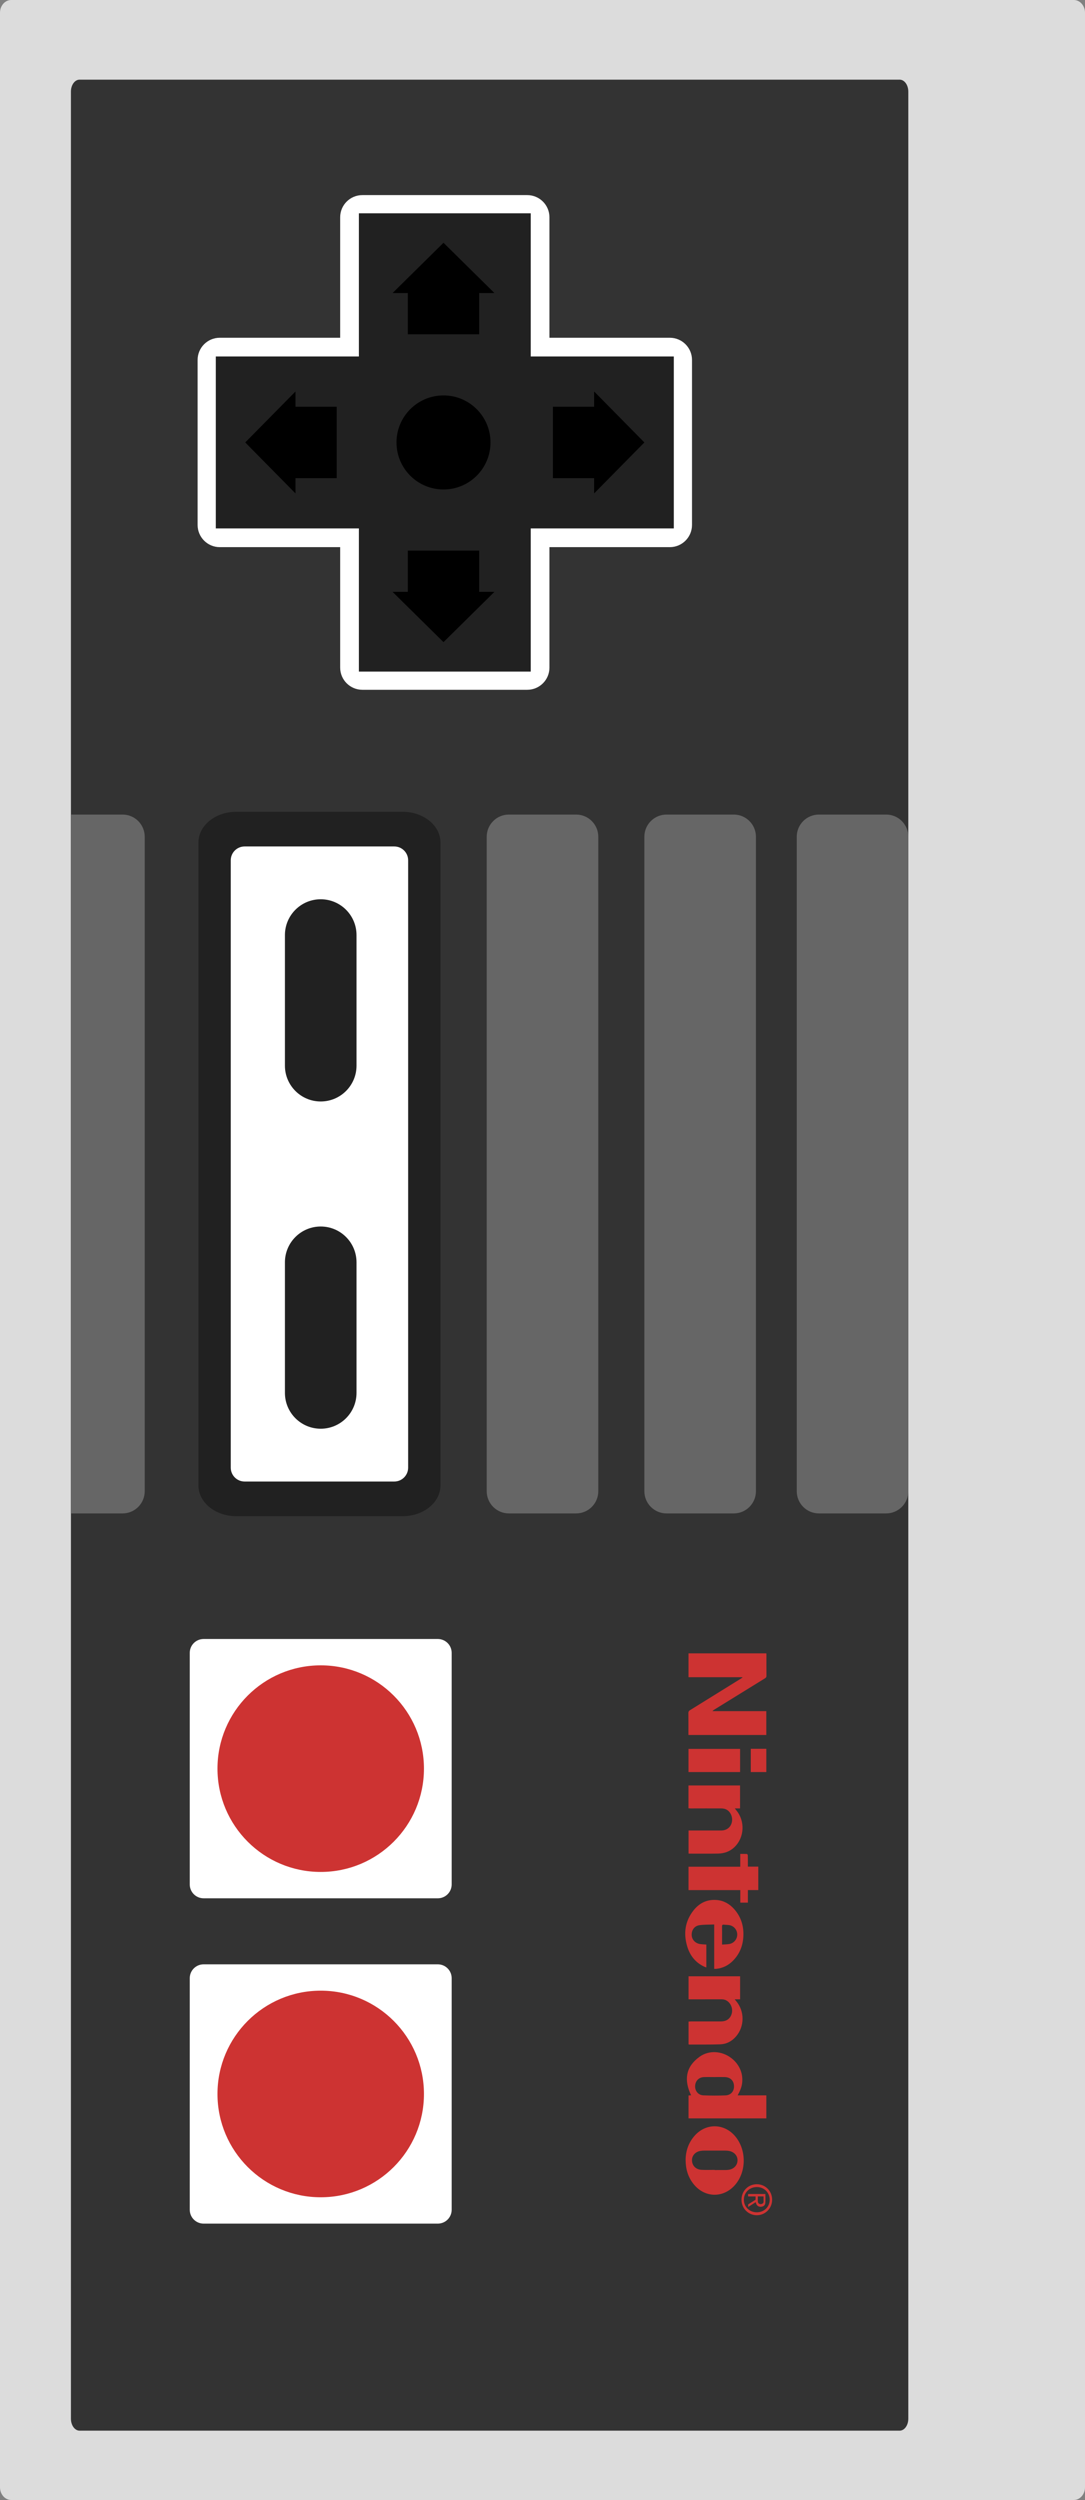 <?xml version="1.0" encoding="UTF-8" standalone="no"?>
<svg
   xmlns:dc="http://purl.org/dc/elements/1.1/"
   xmlns:cc="http://creativecommons.org/ns#"
   xmlns:rdf="http://www.w3.org/1999/02/22-rdf-syntax-ns#"
   xmlns:svg="http://www.w3.org/2000/svg"
   xmlns="http://www.w3.org/2000/svg"
   xmlns:sodipodi="http://sodipodi.sourceforge.net/DTD/sodipodi-0.dtd"
   xmlns:inkscape="http://www.inkscape.org/namespaces/inkscape"
   viewBox="0 0 228.029 525.104"
   height="525.104"
   width="228.029"
   xml:space="preserve"
   version="1.1"
   id="svg2"
   sodipodi:docname="controller.svg"
   inkscape:version="0.92.5 (2060ec1f9f, 2020-04-08)"><rect x="0" y="0" width="228.029" height="525.104" fill="#808080" stroke="none"/><sodipodi:namedview
     pagecolor="#ffffff"
     bordercolor="#666666"
     borderopacity="1"
     objecttolerance="10"
     gridtolerance="10"
     guidetolerance="10"
     inkscape:pageopacity="0"
     inkscape:pageshadow="2"
     inkscape:window-width="1920"
     inkscape:window-height="1141"
     id="namedview72"
     showgrid="false"
     inkscape:zoom="1.2711941"
     inkscape:cx="163.47997"
     inkscape:cy="237.15132"
     inkscape:window-x="0"
     inkscape:window-y="0"
     inkscape:window-maximized="1"
     inkscape:current-layer="svg2" /><defs
     id="defs6"><clipPath
       id="clipPath16"
       clipPathUnits="userSpaceOnUse"><path
         id="path18"
         d="m 0,420.083 182.423,0 L 182.423,0 0,0 0,420.083 Z" /></clipPath></defs><g
     id="g1480"><g
       style="fill:#dcdcdc;fill-opacity:1"
       transform="matrix(1.25,0,0,-1.25,2.351,525.104)"
       id="g20"><path
         id="path22"
         style="fill:#dcdcdc;fill-opacity:1;fill-rule:nonzero;stroke:none"
         d="m 0,0 c -1.039,0 -1.881,0.958 -1.881,2.139 v 415.804 c 0,1.182 0.842,2.14 1.881,2.14 h 178.662 c 1.038,0 1.88,-0.958 1.88,-2.14 V 2.139 C 180.542,0.958 179.7,0 178.662,0 Z"
         inkscape:connector-curvature="0" /></g><g
       transform="matrix(1.25,0,0,-1.25,14.905,316.881)"
       id="g24"><path
         id="path26"
         style="fill:#333333;fill-opacity:1;fill-rule:nonzero;stroke:none"
         d="m 0,0 v -152.916 c 0,-1.111 0.65,-2.012 1.451,-2.012 H 139.34 c 0.802,0 1.451,0.901 1.451,2.012 v 391.023 c 0,1.112 -0.649,2.012 -1.451,2.012 H 1.451 C 0.65,240.119 0,239.219 0,238.107 V 117.433 Z"
         inkscape:connector-curvature="0" /></g><g
       transform="matrix(1.25,0,0,-1.25,49.65,318.464)"
       id="g28"><path
         id="path30"
         style="fill:#212121;fill-opacity:1;fill-rule:nonzero;stroke:none"
         d="m 0,0 c -3.512,0 -6.358,2.314 -6.358,5.169 v 108.025 c 0,2.856 2.846,5.17 6.358,5.17 h 27.98 c 3.511,0 6.359,-2.314 6.359,-5.17 V 5.169 C 34.339,2.314 31.491,0 27.98,0 Z"
         inkscape:connector-curvature="0" /></g><g
       transform="matrix(1.25,0,0,-1.25,51.41,311.183)"
       id="g32"><path
         id="path34"
         style="fill:#ffffff;fill-opacity:1;fill-rule:nonzero;stroke:none"
         d="m 0,0 c -1.287,0 -2.33,1.043 -2.33,2.33 v 102.054 c 0,1.286 1.043,2.329 2.33,2.329 h 25.164 c 1.287,0 2.33,-1.043 2.33,-2.329 V 2.33 C 27.494,1.043 26.451,0 25.164,0 Z"
         inkscape:connector-curvature="0" /></g><g
       transform="matrix(1.25,0,0,-1.25,186.234,317.882)"
       id="g36"><path
         id="path38"
         style="fill:#666666;fill-opacity:1;fill-rule:nonzero;stroke:none"
         d="m 0,0 c 2.059,0 3.728,1.67 3.728,3.729 v 109.975 c 0,2.06 -1.669,3.728 -3.728,3.728 h -11.301 c -2.058,0 -3.727,-1.668 -3.727,-3.728 V 3.729 C -15.028,1.67 -13.359,0 -11.301,0 Z"
         inkscape:connector-curvature="0" /></g><g
       transform="matrix(1.25,0,0,-1.25,154.209,317.882)"
       id="g40"><path
         id="path42"
         style="fill:#666666;fill-opacity:1;fill-rule:nonzero;stroke:none"
         d="m 0,0 c 2.059,0 3.729,1.67 3.729,3.729 v 109.975 c 0,2.06 -1.67,3.728 -3.729,3.728 h -11.301 c -2.058,0 -3.727,-1.668 -3.727,-3.728 V 3.729 C -15.028,1.67 -13.359,0 -11.301,0 Z"
         inkscape:connector-curvature="0" /></g><g
       transform="matrix(1.25,0,0,-1.25,121.077,317.882)"
       id="g44"><path
         id="path46"
         style="fill:#666666;fill-opacity:1;fill-rule:nonzero;stroke:none"
         d="m 0,0 c 2.06,0 3.729,1.67 3.729,3.729 v 109.975 c 0,2.06 -1.669,3.728 -3.729,3.728 h -11.3 c -2.059,0 -3.728,-1.668 -3.728,-3.728 V 3.729 C -15.028,1.67 -13.359,0 -11.3,0 Z"
         inkscape:connector-curvature="0" /></g><g
       transform="matrix(1.25,0,0,-1.25,30.415,313.221)"
       id="g48"><path
         id="path50"
         style="fill:#666666;fill-opacity:1;fill-rule:nonzero;stroke:none"
         d="m 0,0 v 109.975 c 0,2.06 -1.669,3.728 -3.727,3.728 h -8.681 V -3.729 h 8.681 C -1.669,-3.729 0,-2.059 0,0"
         inkscape:connector-curvature="0" /></g><g
       transform="matrix(1.25,0,0,-1.25,71.493,114.923)"
       id="g52"><path
         id="path54"
         style="fill:#ffffff;fill-opacity:1;fill-rule:nonzero;stroke:none"
         d="m 0,0 v -20.241 c 0,-2.059 1.669,-3.728 3.729,-3.728 h 27.726 c 2.06,0 3.729,1.669 3.729,3.728 V 0 h 20.242 c 2.058,0 3.727,1.67 3.727,3.728 v 27.727 c 0,2.06 -1.669,3.729 -3.727,3.729 H 35.184 v 20.242 c 0,2.058 -1.669,3.728 -3.729,3.728 H 3.729 C 1.669,59.154 0,57.484 0,55.426 V 35.184 h -20.241 c -2.059,0 -3.729,-1.669 -3.729,-3.729 V 3.728 C -23.97,1.67 -22.3,0 -20.241,0 Z"
         inkscape:connector-curvature="0" /></g><g
       transform="matrix(1.25,0,0,-1.25,42.793,398.722)"
       id="g56"><path
         id="path58"
         style="fill:#ffffff;fill-opacity:1;fill-rule:nonzero;stroke:none"
         d="m 0,0 c -1.287,0 -2.33,1.043 -2.33,2.33 v 38.912 c 0,1.286 1.043,2.329 2.33,2.329 h 39.377 c 1.287,0 2.33,-1.043 2.33,-2.329 V 2.33 C 41.707,1.043 40.664,0 39.377,0 Z"
         inkscape:connector-curvature="0" /></g><g
       transform="matrix(1.25,0,0,-1.25,67.403,393.187)"
       id="g60"><path
         id="path62"
         style="fill:#cd3332;fill-opacity:1;fill-rule:nonzero;stroke:none"
         d="m 0,0 c -9.587,0 -17.358,7.771 -17.358,17.357 0,9.588 7.771,17.36 17.358,17.36 9.587,0 17.358,-7.772 17.358,-17.36 C 17.358,7.771 9.587,0 0,0"
         inkscape:connector-curvature="0" /></g><g
       transform="matrix(1.25,0,0,-1.25,42.793,467.054)"
       id="g64"><path
         id="path66"
         style="fill:#ffffff;fill-opacity:1;fill-rule:nonzero;stroke:none"
         d="m 0,0 c -1.287,0 -2.33,1.043 -2.33,2.33 v 38.911 c 0,1.286 1.043,2.329 2.33,2.329 h 39.377 c 1.287,0 2.33,-1.043 2.33,-2.329 V 2.33 C 41.707,1.043 40.664,0 39.377,0 Z"
         inkscape:connector-curvature="0" /></g><g
       transform="matrix(1.25,0,0,-1.25,67.403,461.52)"
       id="g68"><path
         id="path70"
         style="fill:#cd3332;fill-opacity:1;fill-rule:nonzero;stroke:none"
         d="m 0,0 c -9.587,0 -17.358,7.771 -17.358,17.357 0,9.588 7.771,17.36 17.358,17.36 9.587,0 17.358,-7.772 17.358,-17.36 C 17.358,7.771 9.587,0 0,0"
         inkscape:connector-curvature="0" /></g><g
       transform="matrix(1.25,0,0,-1.25,59.88,196.406)"
       id="g72"><path
         id="path74"
         style="fill:#212121;fill-opacity:1;fill-rule:nonzero;stroke:none"
         d="m 0,0 c 0,3.323 2.694,6.019 6.019,6.019 3.325,0 6.019,-2.696 6.019,-6.019 v -21.94 c 0,-3.325 -2.694,-6.02 -6.019,-6.02 -3.325,0 -6.019,2.695 -6.019,6.02 z"
         inkscape:connector-curvature="0" /></g><g
       transform="matrix(1.25,0,0,-1.25,59.88,265.142)"
       id="g76"><path
         id="path78"
         style="fill:#212121;fill-opacity:1;fill-rule:nonzero;stroke:none"
         d="m 0,0 c 0,3.325 2.694,6.02 6.019,6.02 3.325,0 6.019,-2.695 6.019,-6.02 v -21.94 c 0,-3.325 -2.694,-6.02 -6.019,-6.02 -3.325,0 -6.019,2.695 -6.019,6.02 z"
         inkscape:connector-curvature="0" /></g><g
       transform="matrix(1.25,0,0,-1.25,75.425,110.99)"
       id="g80"><path
         id="path82"
         style="fill:#212121;fill-opacity:1;fill-rule:nonzero;stroke:none"
         d="M 0,0 V -24.058 H 28.893 V 0 H 52.95 V 28.893 H 28.893 V 52.949 H 0 V 28.893 H -24.057 V 0 Z"
         inkscape:connector-curvature="0" /></g><g
       transform="matrix(1.25,0,0,-1.25,116.2,92.933)"
       id="g84"><path
         id="path86"
         style="fill:#000000;fill-opacity:1;fill-rule:nonzero;stroke:none"
         d="M 0,0 V -6 H 6.933 V -8.563 L 15.379,0 6.933,8.563 V 6 H 0 Z"
         inkscape:connector-curvature="0" /></g><g
       transform="matrix(1.25,0,0,-1.25,70.765,92.933)"
       id="g88"><path
         id="path90"
         style="fill:#000000;fill-opacity:1;fill-rule:nonzero;stroke:none"
         d="M 0,0 V 6 H -6.932 V 8.563 L -15.378,0 -6.932,-8.563 V -6 H 0 Z"
         inkscape:connector-curvature="0" /></g><g
       transform="matrix(1.25,0,0,-1.25,93.208,115.651)"
       id="g92"><path
         id="path94"
         style="fill:#000000;fill-opacity:1;fill-rule:nonzero;stroke:none"
         d="M 0,0 H -6 V -6.932 H -8.564 L 0,-15.377 8.563,-6.932 H 5.999 V 0 Z"
         inkscape:connector-curvature="0" /></g><g
       transform="matrix(1.25,0,0,-1.25,93.208,70.216)"
       id="g96"><path
         id="path98"
         style="fill:#000000;fill-opacity:1;fill-rule:nonzero;stroke:none"
         d="M 0,0 H 5.999 V 6.932 H 8.563 L 0,15.379 -8.564,6.932 H -6 V 0 Z"
         inkscape:connector-curvature="0" /></g><g
       transform="matrix(1.25,0,0,-1.25,93.208,102.811)"
       id="g100"><path
         id="path102"
         style="fill:#000000;fill-opacity:1;fill-rule:nonzero;stroke:none"
         d="m 0,0 c -4.364,0 -7.902,3.539 -7.902,7.902 0,4.366 3.538,7.903 7.902,7.903 4.363,0 7.902,-3.537 7.902,-7.903 C 7.902,3.539 4.363,0 0,0"
         inkscape:connector-curvature="0" /></g><g
       transform="matrix(1.25,0,0,-1.25,149.739,359.413)"
       id="g104"><path
         id="path106"
         style="fill:#cd3332;fill-opacity:1;fill-rule:nonzero;stroke:none"
         d="m 0,0 c 0.08,0.115 0.173,0.176 0.267,0.234 2.855,1.764 5.71,3.53 8.568,5.287 0.172,0.107 0.243,0.213 0.24,0.42 C 9.064,7.103 9.07,8.264 9.07,9.424 9.07,9.516 9.061,9.607 9.057,9.713 H -4.03 V 5.705 H 5.015 C 5.021,5.682 5.029,5.659 5.035,5.637 4.946,5.578 4.856,5.518 4.767,5.461 1.915,3.691 -0.936,1.919 -3.791,0.155 -3.982,0.037 -4.053,-0.09 -4.051,-0.316 -4.039,-1.448 -4.045,-2.58 -4.045,-3.713 V -4.008 H 9.049 V 0 Z"
         inkscape:connector-curvature="0" /></g><g
       transform="matrix(1.25,0,0,-1.25,147.821,440.111)"
       id="g108"><path
         id="path110"
         style="fill:#cd3332;fill-opacity:1;fill-rule:nonzero;stroke:none"
         d="m 0,0 c -0.848,0.033 -1.414,0.732 -1.385,1.563 0.03,0.85 0.614,1.467 1.462,1.501 0.611,0.025 1.227,0.004 1.839,0.004 V 3.073 C 2.481,3.073 3.048,3.086 3.613,3.07 4.539,3.044 5.123,2.465 5.154,1.569 5.184,0.696 4.636,0.03 3.731,-0.006 2.489,-0.055 1.242,-0.049 0,0 m 5.763,-0.004 c 0.4,0.733 0.716,1.44 0.775,2.236 C 6.595,3.02 6.481,3.772 6.142,4.488 5.799,5.211 5.303,5.807 4.667,6.286 3.091,7.476 0.943,7.616 -0.624,6.494 -3.002,4.792 -3.281,2.557 -2.06,0.008 c -0.148,-0.01 -0.293,-0.021 -0.432,-0.03 v -3.849 h 13.081 v 3.867 z"
         inkscape:connector-curvature="0" /></g><g
       transform="matrix(1.25,0,0,-1.25,154.385,387.95)"
       id="g112"><path
         id="path114"
         style="fill:#cd3332;fill-opacity:1;fill-rule:nonzero;stroke:none"
         d="M 0,0 C 1.673,1.627 1.79,4.392 0.265,6.199 0.203,6.273 0.145,6.352 0.038,6.486 h 0.88 v 3.858 H -7.753 V 6.501 c 0.128,-0.007 0.248,-0.019 0.368,-0.018 1.708,0.002 3.415,0.013 5.122,0.003 0.276,-0.002 0.575,-0.045 0.82,-0.158 0.777,-0.36 1.186,-1.329 0.972,-2.205 -0.203,-0.832 -0.886,-1.35 -1.787,-1.35 H -7.409 -7.74 v -3.868 c 0.048,-0.009 0.075,-0.018 0.102,-0.018 1.614,0 3.227,-0.019 4.839,0.008 1.06,0.017 2.02,0.348 2.799,1.105"
         inkscape:connector-curvature="0" /></g><g
       transform="matrix(1.25,0,0,-1.25,151.381,429.393)"
       id="g116"><path
         id="path118"
         style="fill:#cd3332;fill-opacity:1;fill-rule:nonzero;stroke:none"
         d="M 0,0 C 1.046,0.037 1.942,0.512 2.638,1.314 4.101,3.004 4.11,5.552 2.665,7.268 2.601,7.343 2.538,7.418 2.419,7.561 H 3.33 v 3.868 h -8.667 v -3.87 h 0.388 c 1.726,0.002 3.453,0.002 5.179,0.005 0.363,0 0.688,-0.097 0.978,-0.312 C 1.875,6.754 2.155,5.846 1.888,5.049 1.626,4.268 1.006,3.848 0.108,3.846 c -1.697,0 -3.395,0 -5.093,-10e-4 C -5.104,3.844 -5.222,3.83 -5.337,3.822 v -3.837 c 0.058,-0.01 0.094,-0.023 0.131,-0.023 C -3.471,-0.031 -1.733,-0.061 0,0"
         inkscape:connector-curvature="0" /></g><g
       transform="matrix(1.25,0,0,-1.25,150.211,455.8)"
       id="g120"><path
         id="path122"
         style="fill:#cd3332;fill-opacity:1;fill-rule:nonzero;stroke:none"
         d="m 0,0 v 0.029 c -0.745,0 -1.491,-0.033 -2.234,0.008 -0.991,0.057 -1.624,0.767 -1.587,1.701 0.029,0.736 0.595,1.336 1.404,1.474 0.222,0.038 0.449,0.056 0.675,0.056 1.161,0.005 2.32,0.005 3.48,-0.002 C 1.982,3.265 2.23,3.247 2.469,3.197 3.325,3.016 3.874,2.35 3.832,1.569 3.787,0.741 3.153,0.121 2.262,0.031 2.131,0.018 1.999,0.002 1.867,0.002 1.244,-0.002 0.622,0 0,0 M 3.417,-2.502 C 5.386,-0.238 5.358,3.506 3.357,5.771 1.523,7.85 -1.442,7.885 -3.313,5.84 -4.408,4.643 -4.882,3.205 -4.896,1.699 c 0.007,-1.582 0.424,-2.926 1.363,-4.086 1.87,-2.308 5.001,-2.357 6.95,-0.115"
         inkscape:connector-curvature="0" /></g><g
       transform="matrix(1.25,0,0,-1.25,151.753,407.157)"
       id="g124"><path
         id="path126"
         style="fill:#cd3332;fill-opacity:1;fill-rule:nonzero;stroke:none"
         d="M 0,0 C 0,0.669 0.012,1.338 -0.006,2.008 -0.012,2.264 0.073,2.342 0.319,2.314 0.627,2.277 0.943,2.295 1.246,2.236 2.02,2.086 2.555,1.415 2.55,0.645 2.545,-0.133 1.982,-0.811 1.196,-0.937 0.819,-0.998 0.433,-0.998 0,-1.029 Z M 1.818,-3.759 C 2.904,-2.672 3.463,-1.34 3.571,0.183 3.697,1.963 3.24,3.566 2.048,4.92 1.251,5.823 0.254,6.383 -0.967,6.467 -2.552,6.576 -3.83,5.939 -4.793,4.723 -6.229,2.906 -6.516,0.842 -5.858,-1.342 c 0.459,-1.523 1.379,-2.711 2.86,-3.398 0.113,-0.053 0.234,-0.086 0.355,-0.129 v 3.844 c -0.358,0.027 -0.697,0.033 -1.032,0.081 -0.823,0.117 -1.405,0.739 -1.433,1.506 -0.032,0.838 0.453,1.54 1.299,1.665 0.803,0.117 1.628,0.086 2.488,0.123 v -7.455 c 0.142,0 0.244,-0.01 0.344,0 1.094,0.111 2.025,0.574 2.795,1.346"
         inkscape:connector-curvature="0" /></g><g
       transform="matrix(1.25,0,0,-1.25,157.18,399.632)"
       id="g128"><path
         id="path130"
         style="fill:#cd3332;fill-opacity:1;fill-rule:nonzero;stroke:none"
         d="m 0,0 v 2.109 h 1.748 v 3.942 h -1.751 c 0,0.128 0.001,0.229 0,0.33 C -0.004,6.9 0.001,7.419 -0.014,7.937 -0.016,8.021 -0.101,8.17 -0.156,8.173 -0.52,8.193 -0.887,8.184 -1.283,8.184 V 6.035 H -9.981 V 2.102 h 8.706 V 0 Z"
         inkscape:connector-curvature="0" /></g><path
       id="path132"
       style="fill:#cd3332;fill-opacity:1;fill-rule:nonzero;stroke:none;stroke-width:1.25"
       d="M 144.699,372.206 H 155.542 V 367.342 H 144.699 Z"
       inkscape:connector-curvature="0" /><path
       id="path134"
       style="fill:#cd3332;fill-opacity:1;fill-rule:nonzero;stroke:none;stroke-width:1.25"
       d="m 161.053,367.32 h -3.265 v 4.885 h 3.265 z"
       inkscape:connector-curvature="0" /><g
       transform="matrix(1.25,0,0,-1.25,156.335,462.046)"
       id="g136"><path
         id="path138"
         style="fill:#cd3332;fill-opacity:1;fill-rule:nonzero;stroke:none"
         d="M 0,0 C -0.002,1.208 0.928,2.125 2.166,2.138 3.387,2.149 4.338,1.222 4.343,0.013 4.347,-1.178 3.41,-2.101 2.192,-2.105 0.95,-2.11 0.001,-1.198 0,0 M 4.753,0.001 C 4.757,1.456 3.632,2.604 2.192,2.614 0.735,2.624 -0.398,1.485 -0.399,0.011 -0.4,-1.442 0.732,-2.591 2.169,-2.597 c 1.43,-0.004 2.58,1.153 2.584,2.598"
         inkscape:connector-curvature="0" /></g><g
       transform="matrix(1.25,0,0,-1.25,159.271,461.544)"
       id="g140"><path
         id="path142"
         style="fill:#cd3332;fill-opacity:1;fill-rule:nonzero;stroke:none"
         d="M 0,0 C 0.001,0.057 0.002,0.164 0.002,0.164 L 0.96,0.168 0.963,-0.76 C 0.955,-0.98 0.697,-1.139 0.461,-1.129 0.229,-1.12 0.036,-0.986 0.01,-0.742 -0.019,-0.49 -0.004,-0.253 0,0 m -1.624,-1.176 v -0.433 c 0.428,0.273 0.841,0.536 1.264,0.806 0.024,-0.093 0.048,-0.166 0.072,-0.234 0.13,-0.375 0.425,-0.567 0.831,-0.537 0.399,0.029 0.683,0.24 0.715,0.635 0.04,0.494 0.009,0.993 0.009,1.511 H -1.637 V 0.16 h 1.254 v -0.553 c 0,0 -0.204,-0.132 -0.31,-0.193 z"
         inkscape:connector-curvature="0" /></g></g></svg>
